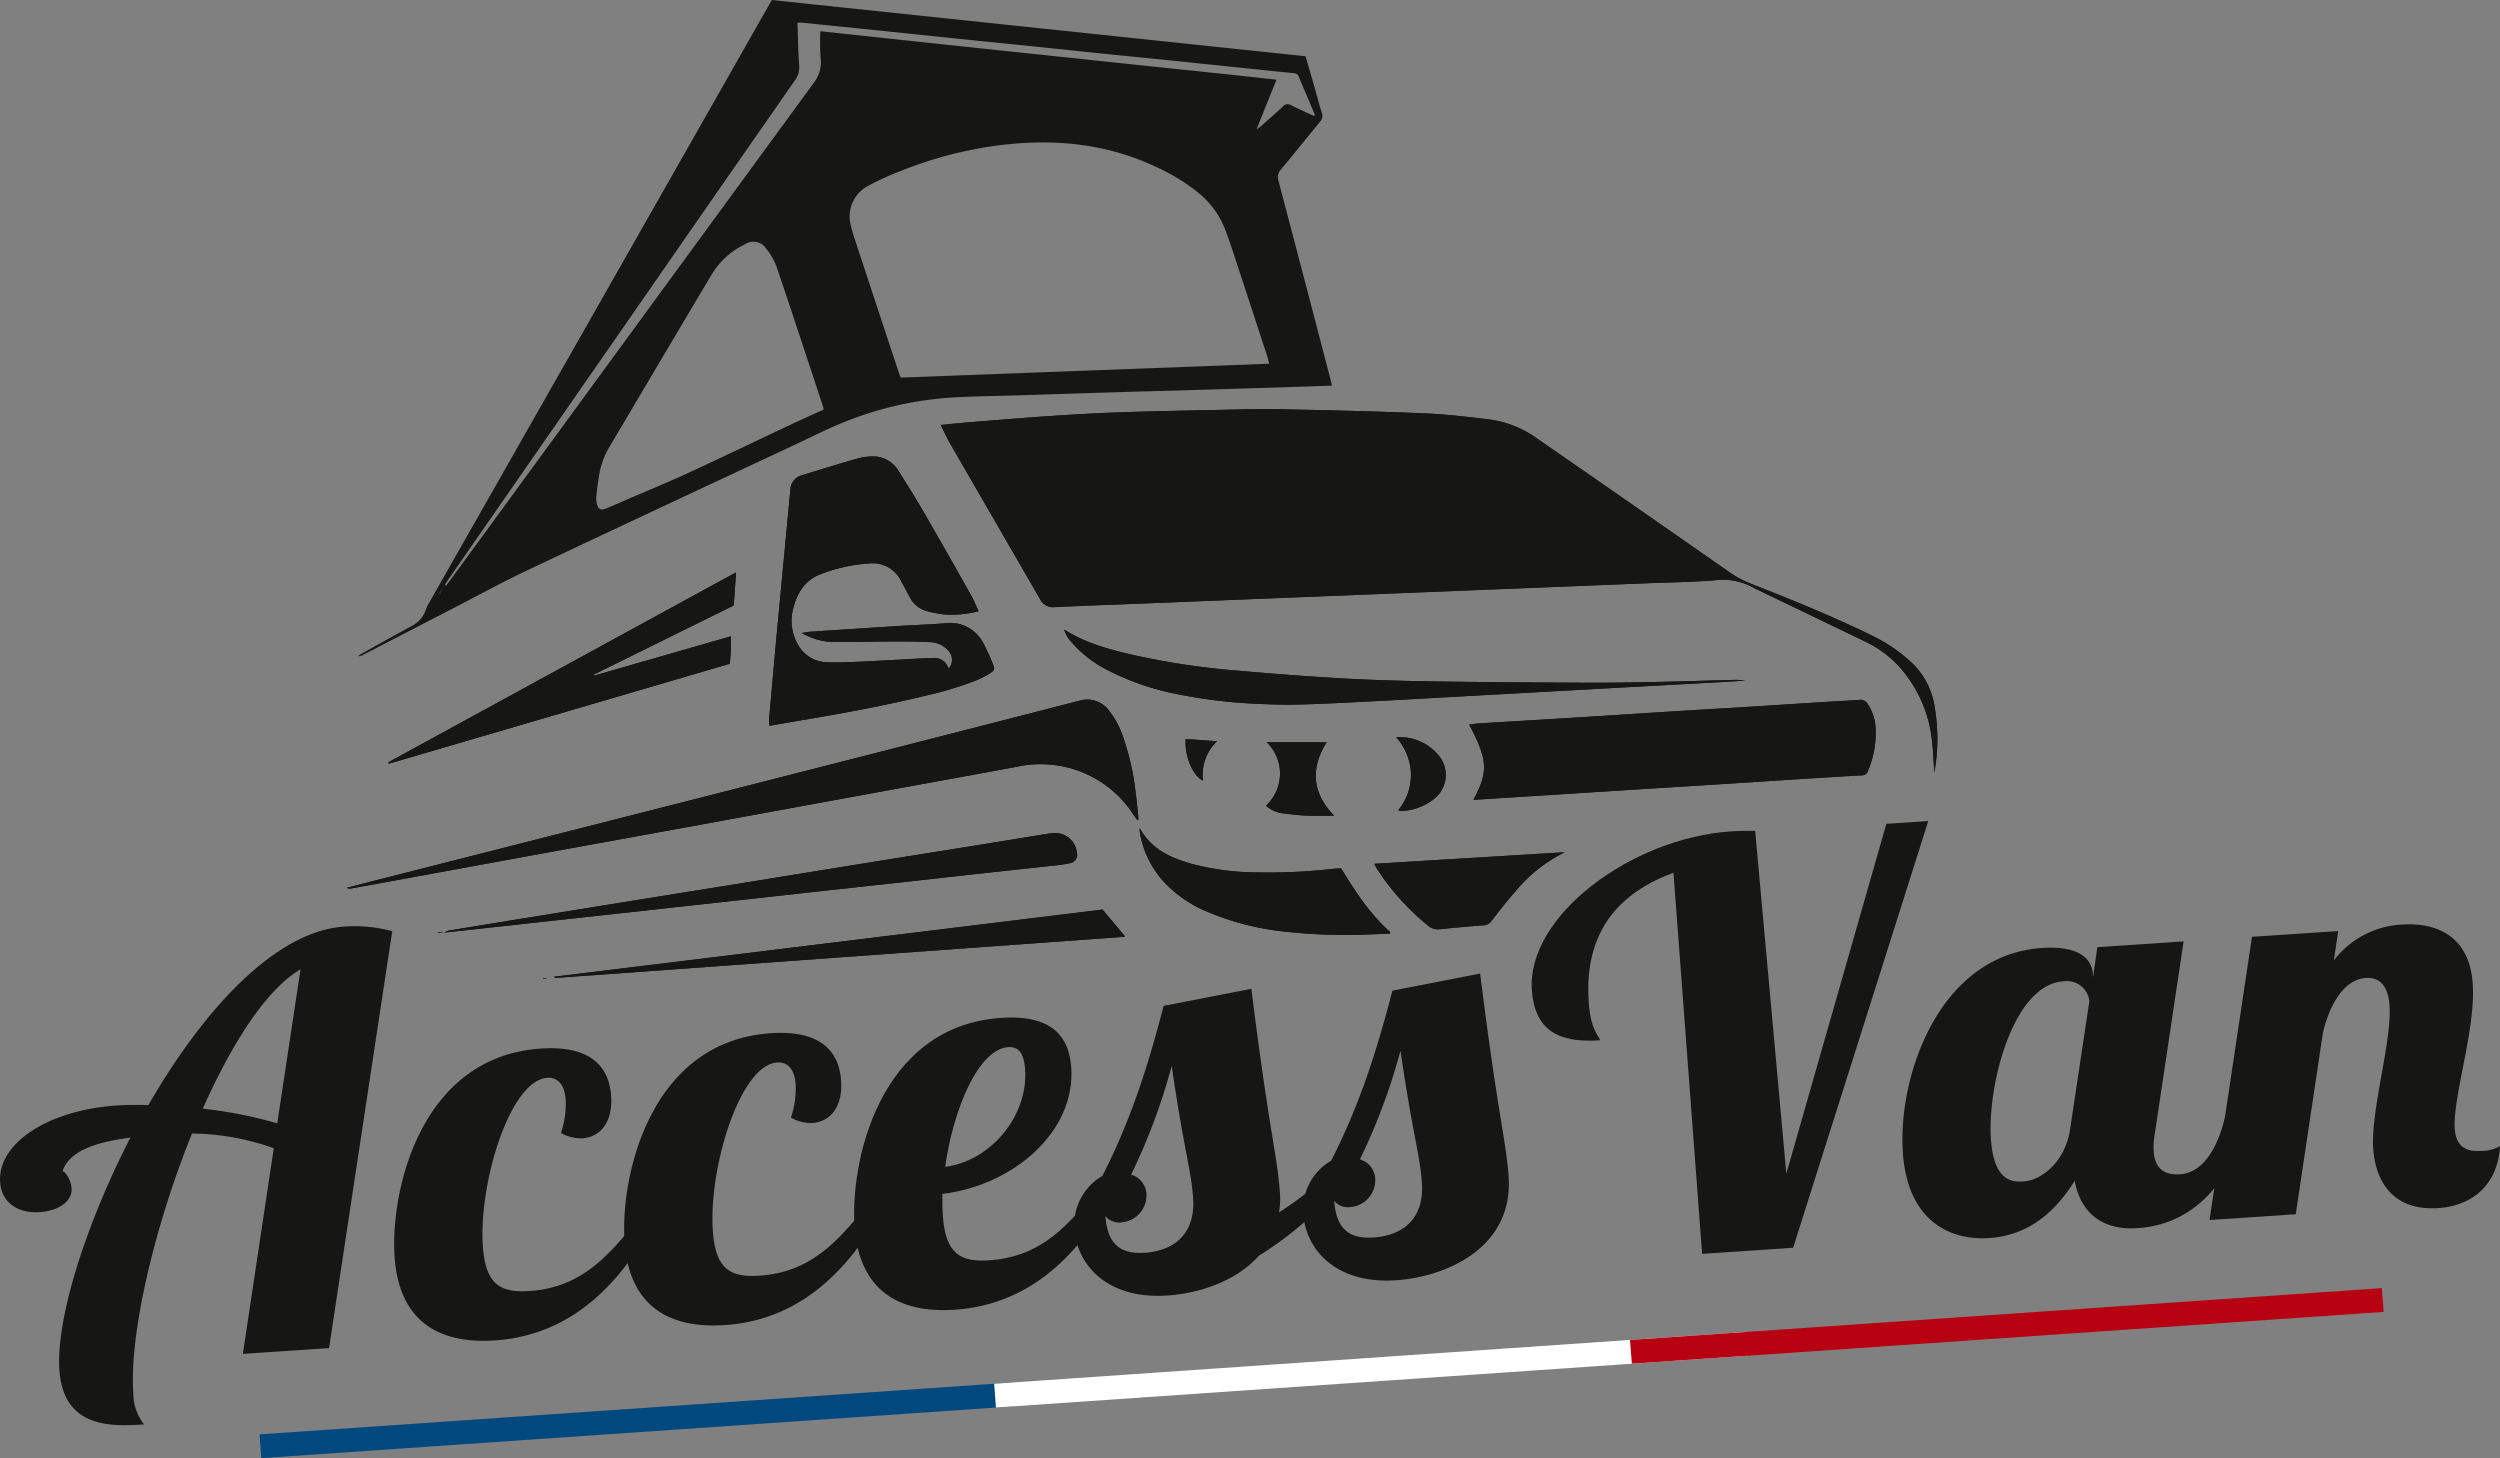 <?xml version="1.0" encoding="UTF-8"?>
<svg xmlns="http://www.w3.org/2000/svg" xmlns:xlink="http://www.w3.org/1999/xlink" id="Groupe_47" data-name="Groupe 47" width="415.501" height="242.345" viewBox="0 0 415.501 242.345">
  <rect x="0" y="0" width="415.501" height="242.345" fill="#808080" stroke="none"/>
  <defs>
    <clipPath id="clip-path">
      <rect id="Rectangle_15" data-name="Rectangle 15" width="415.501" height="242.345" fill="none"></rect>
    </clipPath>
  </defs>
  <g id="Groupe_46" data-name="Groupe 46" clip-path="url(#clip-path)">
    <path id="Tracé_56" data-name="Tracé 56" d="M119.4,208.7q2.948-.32,5.895-.641,5.729-.63,11.458-1.265,5.451-.6,10.9-1.192,5.785-.635,11.569-1.276,5.452-.6,10.9-1.2,6.675-.738,13.348-1.481c3.671-.4,7.343-.794,11.014-1.2,4.412-.487,8.823-.989,13.236-1.474,4.375-.482,8.753-.945,13.128-1.429a19.282,19.282,0,0,0,2.538-.387,1.4,1.4,0,0,0,1.1-1.787,3.621,3.621,0,0,0-4.152-3.17q-.556.058-1.109.147-5.852.95-11.7,1.9-9.388,1.513-18.778,3.014t-18.773,3.044q-8.615,1.39-17.232,2.767-9.5,1.531-18.994,3.073-6.846,1.11-13.692,2.232a2.787,2.787,0,0,0-.651.324l-1.061-.092c0,.062,0,.125,0,.187l1.054-.1m82.478-84.36c.555,1.113.984,2.1,1.521,3.034q7.468,12.945,14.958,25.876a2.423,2.423,0,0,0,2.454,1.363c4.807-.232,9.618-.4,14.427-.59l22.368-.9,16.775-.673,22.367-.9,22.368-.9c3.765-.151,7.539-.192,11.293-.489a10.581,10.581,0,0,1,6.936,1.441,1.778,1.778,0,0,0,.206.087q9.023,4.34,18.043,8.684a18.37,18.37,0,0,1,5.473,4.021,21.8,21.8,0,0,1,5.578,12.688c.193,1.593.228,3.206.351,5.04a31.03,31.03,0,0,0,.063-10.9,12.717,12.717,0,0,0-3.371-6.942,26.424,26.424,0,0,0-7.028-4.928c-6.5-3.186-13.2-5.906-19.939-8.548A17.591,17.591,0,0,1,333,148.846q-15.915-11.137-31.9-22.174a17.645,17.645,0,0,0-7.9-3.232c-3.664-.449-7.344-.882-11.029-1.034-7.939-.329-15.886-.525-23.831-.674-3.916-.074-7.837.055-11.755.134-5.111.1-10.222.2-15.331.387-3.878.139-7.753.366-11.624.628-4.43.3-8.855.677-13.281,1.033-1.44.116-2.876.273-4.461.426m6.277,30.954c-.458-.986-.78-1.824-1.216-2.6-2.6-4.614-5.212-9.226-7.865-13.812-1.308-2.26-2.687-4.48-4.091-6.682a4.97,4.97,0,0,0-3.839-2.611,9.372,9.372,0,0,0-3.085.33c-3.087.859-6.141,1.833-9.209,2.76a2.577,2.577,0,0,0-1.978,2.425q-.546,5.907-1.114,11.812c-.4,4.271-.816,8.542-1.209,12.814q-.625,6.8-1.216,13.6a6.8,6.8,0,0,0,.069,1.009c1.847-.319,3.57-.625,5.294-.914,6.915-1.158,13.808-2.433,20.624-4.088a55.776,55.776,0,0,0,8.654-2.642,13.991,13.991,0,0,0,2.076-1.085c.765-.489.831-.662.5-1.477a31.732,31.732,0,0,0-1.573-3.452,6.173,6.173,0,0,0-6.4-3.382c-2.527.208-5.065.282-7.6.441q-7.429.467-14.855.967c-.408.027-.812.121-1.362.206a11.182,11.182,0,0,0,5.17,1.5c3.4.011,6.792-.081,10.188-.093,1.974-.007,3.952,0,5.921.116a4.074,4.074,0,0,1,3.072,1.4,2.21,2.21,0,0,1,.129,2.934c-.03-.015-.069-.022-.089-.046a.792.792,0,0,1-.121-.182,2.376,2.376,0,0,0-2.525-1.46c-.373.011-.747-.005-1.12.015-3.54.189-7.077.4-10.617.569-1.9.088-3.807.178-5.705.112a5.69,5.69,0,0,1-5.012-3.071,7.908,7.908,0,0,1-.65-6.077c.643-2.409,1.886-4.436,4.292-5.408a26.594,26.594,0,0,1,8.257-1.864,5.221,5.221,0,0,1,5.332,2.932c.485.882.969,1.766,1.432,2.66a4.421,4.421,0,0,0,2.873,2.322,19.391,19.391,0,0,0,2.958.565,17.784,17.784,0,0,0,5.608-.548M290.4,186.641l3.686-.235q6.033-.381,12.066-.763,6.312-.4,12.624-.805c3.984-.252,7.97-.494,11.954-.747,4.245-.27,8.489-.552,12.734-.821q5.754-.365,11.509-.706a1.006,1.006,0,0,0,.993-.723,16.015,16.015,0,0,0,1.25-7.545,7.849,7.849,0,0,0-1.263-3.552,1.362,1.362,0,0,0-1.377-.719c-1.86.144-3.725.22-5.587.336-4.283.269-8.564.553-12.847.819-4.1.254-8.2.486-12.292.741-5.4.336-10.8.694-16.2,1.029s-10.8.65-16.2.982c-.573.035-1.141.127-1.752.2,3.107,5.887,3.223,7.808.7,12.511m-55.862,3.37.167-.049a5.72,5.72,0,0,0,0-.6c-.16-1.483-.292-2.971-.5-4.449a41.242,41.242,0,0,0-2.171-9.125,13.674,13.674,0,0,0-2.145-3.909,4.457,4.457,0,0,0-4.85-1.739q-15.162,3.91-30.332,7.786-20.8,5.318-41.614,10.619-22.274,5.674-44.55,11.334c-1.8.457-3.586.927-5.38,1.391a1.063,1.063,0,0,0,.67.113q3.8-.683,7.6-1.384,11.94-2.189,23.881-4.379,13.207-2.412,26.418-4.808,13.758-2.513,27.513-5.042c8.512-1.557,17.027-3.095,25.534-4.672a18.339,18.339,0,0,1,19.147,8.036q.31.439.617.88m-90.24-24.02-.117-.163,23.286-11.5c.117-1.632.233-3.229.346-4.826.01-.143,0-.288,0-.649L110.041,180.41l.093.225,56.683-16.616c.064-.843.139-1.546.164-2.25.027-.73.006-1.462.006-2.309l-22.7,6.53m78.086-7.664a5.469,5.469,0,0,0,1.292,2.178,19.49,19.49,0,0,0,5.6,4.4,43.2,43.2,0,0,0,12.32,4.249,84.256,84.256,0,0,0,12.542,1.508c2.457.132,4.926.2,7.385.137,3.988-.1,7.974-.329,11.959-.527,3.465-.172,6.928-.378,10.391-.569l16.2-.895q8.1-.448,16.2-.9,7.375-.4,14.75-.805c1.515-.084,3.029-.185,4.544-.278a11.426,11.426,0,0,0-2.114-.11c-4.064.106-8.127.244-12.192.326-3.917.079-7.836.158-11.753.14-8.77-.039-17.54-.094-26.309-.229-5-.077-10-.229-14.986-.515-5.808-.334-11.61-.8-17.407-1.3a125.159,125.159,0,0,1-16.474-2.468c-4.154-.929-8.268-1.991-11.953-4.342m54.163,50.552c.013-.086.026-.172.039-.259-3.393-3-5.815-6.763-8.165-10.593-.494.03-.941.037-1.383.086a94.906,94.906,0,0,1-12.509.591A43.707,43.707,0,0,1,244,197.389c-3.618-.987-7.025-2.342-9.056-6.04a4.56,4.56,0,0,0,0,.579,16.067,16.067,0,0,0,3.716,8.013,20.479,20.479,0,0,0,6.911,5.04,44.882,44.882,0,0,0,13.9,3.6,87.431,87.431,0,0,0,11.732.478c1.778-.028,3.556-.122,5.334-.186m-47.779-4-91.2,11.168a.718.718,0,0,0,.531.175q47.163-3.407,94.326-6.823c.023,0,.048-.051.063-.083s.019-.065,0,0l-3.726-4.432m76.825-9.531-31.671,1.923c.294.5.464.829.663,1.133a40.16,40.16,0,0,0,8.312,9.154,2.456,2.456,0,0,0,1.942.584c2.41-.246,4.822-.475,7.237-.65a1.728,1.728,0,0,0,1.374-.767c1.253-1.621,2.508-3.247,3.865-4.78a25,25,0,0,1,8.279-6.6m-49.55-18.285a7.176,7.176,0,0,1,2.224,5.388,7.294,7.294,0,0,1-2.32,5.154,4.836,4.836,0,0,0,2.762,1.273c1.295.155,2.591.326,3.892.383,1.506.066,3.018.016,4.649.016-3.629-3.8-3.968-7.829-1.229-12.213Zm21.536-.818a9.594,9.594,0,0,1,2.451,6.015,9.206,9.206,0,0,1-2.11,6.1,1.519,1.519,0,0,0,.408.136,9.229,9.229,0,0,0,5.655-2.1,5.042,5.042,0,0,0,.656-7.121,8.315,8.315,0,0,0-7.061-3.023m-32.1,7.223A7.63,7.63,0,0,1,247.8,176.9l-5.214-.369c-.217,2.791,1.14,6.068,2.889,6.936m-109.1,32.879-.045-.062h-.543c0,.021,0,.041,0,.062Z" transform="translate(-45.52 -53.708)" fill="#161615"></path>
    <path id="Tracé_57" data-name="Tracé 57" d="M263.984,9.345c.552,1.919,1.089,3.777,1.62,5.637.359,1.255.665,2.527,1.079,3.763a1.417,1.417,0,0,1-.322,1.516c-2.16,2.623-4.275,5.283-6.462,7.882a1.89,1.89,0,0,0-.419,1.913q4.316,16.39,8.594,32.791c.1.394.182.794.285,1.247-1.434.05-2.808.1-4.183.145q-8.951.282-17.9.559c-4.028.122-8.057.219-12.085.341q-8.671.264-17.342.548c-3.767.118-7.538.159-11.3.363a57.332,57.332,0,0,0-17.843,3.938c-3.015,1.179-5.912,2.666-8.849,4.041-14.689,6.878-29.39,13.729-44.049,20.672-4.413,2.09-8.7,4.441-13.044,6.681q-7.258,3.745-14.509,7.5a1.205,1.205,0,0,1-.759.155c.221-.146.434-.307.664-.435,2.838-1.574,5.67-3.16,8.524-4.7a4.708,4.708,0,0,0,2.139-2.751,7.646,7.646,0,0,1,.56-1.091q11.592-20.389,23.186-40.776,16.488-29,32.971-58c.221-.388.444-.774.734-1.279l88.708,9.345M196.69,62.756l61.255-2.307c-.157-.566-.25-.958-.374-1.34q-2.149-6.592-4.309-13.181c-.84-2.549-1.649-5.111-2.581-7.627a14.8,14.8,0,0,0-4.539-6.281,33.253,33.253,0,0,0-7.257-4.394c-8.242-3.833-16.9-4.6-25.81-3.485A66.954,66.954,0,0,0,196.985,28.3a47,47,0,0,0-5.593,2.527,5.738,5.738,0,0,0-2.963,6.725c.138.616.308,1.229.506,1.829q3.656,11.1,7.328,22.2c.127.383.275.759.429,1.179m-12.8,5.3c-.064-.263-.1-.479-.17-.684-2.539-7.68-5.056-15.367-7.652-23.027a10.521,10.521,0,0,0-1.708-2.985,2.512,2.512,0,0,0-3.56-.751,12.718,12.718,0,0,0-5.435,4.869c-5.731,9.568-11.378,19.186-17.075,28.774a13.233,13.233,0,0,0-1.721,4.7q-.277,1.711-.46,3.437a4.061,4.061,0,0,0,.082,1.33c.217.924.683,1.149,1.552.786,1.169-.488,2.327-1.005,3.49-1.507,3.352-1.448,6.737-2.827,10.051-4.357,5.854-2.7,11.662-5.5,17.5-8.252,1.682-.792,3.383-1.542,5.111-2.327m81.524-48.759c.039-.194.084-.278.061-.332-.883-2.1-1.78-4.187-2.656-6.286-.174-.417-.473-.5-.877-.536-2.415-.232-4.827-.488-7.24-.739q-6.013-.624-12.027-1.25c-3.972-.407-7.946-.8-11.918-1.2-4.009-.411-8.015-.841-12.024-1.254s-8.02-.809-12.03-1.222c-4.715-.485-9.428-.983-14.142-1.469q-6.124-.631-12.25-1.245c-.24-.024-.484,0-.782,0,.085,2.4.1,4.712.279,7.011a3.691,3.691,0,0,1-.711,2.58q-12.355,17.733-24.665,35.5-16.411,23.642-32.821,47.284c-.239.344-.454.7-.68,1.055l.2.123c.31-.41.625-.815.928-1.229q30.024-41.1,60.076-82.186a5.74,5.74,0,0,0,1.235-4.413,35.229,35.229,0,0,1-.036-4.311c6.358.683,12.659,1.363,18.961,2.034s12.617,1.336,18.926,2,12.617,1.344,18.926,2c6.29.658,12.582,1.3,18.991,2.024L255.828,21.5c.391-.279.575-.386.732-.525,1.229-1.09,2.473-2.164,3.667-3.29a1.037,1.037,0,0,1,1.382-.181c1.229.624,2.492,1.179,3.808,1.794M119.875,98.677l.168.156.445-.759L120.357,98l-.482.681" transform="translate(-46.994)" fill="#161615"></path>
    <path id="Tracé_58" data-name="Tracé 58" d="M279.855,124.338c1.585-.153,3.021-.31,4.461-.425,4.426-.356,8.851-.732,13.281-1.033,3.871-.262,7.747-.489,11.624-.629,5.108-.183,10.22-.284,15.331-.387,3.918-.079,7.838-.207,11.754-.134,7.946.149,15.892.345,23.832.674,3.685.153,7.365.585,11.029,1.034a17.645,17.645,0,0,1,7.9,3.232q15.965,11.066,31.9,22.175a17.585,17.585,0,0,0,3.73,1.964c6.734,2.643,13.438,5.363,19.939,8.548a26.412,26.412,0,0,1,7.028,4.928,12.716,12.716,0,0,1,3.371,6.942,31.027,31.027,0,0,1-.064,10.9c-.122-1.834-.157-3.447-.35-5.04a21.8,21.8,0,0,0-5.578-12.688,18.388,18.388,0,0,0-5.473-4.022q-9.016-4.352-18.043-8.684a1.884,1.884,0,0,1-.206-.086,10.577,10.577,0,0,0-6.936-1.442c-3.754.3-7.528.338-11.293.488l-22.368.9-22.367.9-16.776.672-22.367.9c-4.809.192-9.619.359-14.427.59a2.422,2.422,0,0,1-2.454-1.363q-7.466-12.945-14.958-25.876c-.536-.93-.967-1.92-1.521-3.034" transform="translate(-123.494 -53.707)" fill="#161615"></path>
    <path id="Tracé_59" data-name="Tracé 59" d="M263.581,161.5a17.783,17.783,0,0,1-5.608.547,19.334,19.334,0,0,1-2.959-.565,4.419,4.419,0,0,1-2.872-2.323c-.464-.894-.948-1.777-1.433-2.66a5.222,5.222,0,0,0-5.332-2.932,26.611,26.611,0,0,0-8.257,1.865c-2.406.972-3.648,3-4.292,5.408a7.9,7.9,0,0,0,.65,6.077,5.691,5.691,0,0,0,5.012,3.071c1.9.065,3.8-.024,5.705-.112,3.54-.164,7.078-.379,10.617-.569.373-.02.747,0,1.12-.016a2.374,2.374,0,0,1,2.524,1.461.782.782,0,0,0,.122.182c.019.023.058.031.088.045a2.209,2.209,0,0,0-.128-2.933,4.073,4.073,0,0,0-3.071-1.4c-1.969-.115-3.947-.122-5.921-.116-3.4.012-6.792.1-10.188.093a11.187,11.187,0,0,1-5.169-1.5c.549-.085.953-.179,1.362-.206q7.427-.494,14.855-.967c2.532-.159,5.07-.234,7.6-.441a6.172,6.172,0,0,1,6.4,3.382,31.715,31.715,0,0,1,1.572,3.452c.33.815.264.988-.5,1.477A13.957,13.957,0,0,1,263.4,172.9a55.878,55.878,0,0,1-8.655,2.642c-6.816,1.654-13.708,2.929-20.625,4.087-1.724.289-3.446.594-5.294.914a6.881,6.881,0,0,1-.069-1.009q.6-6.8,1.216-13.6c.393-4.273.805-8.543,1.209-12.815q.559-5.905,1.114-11.811a2.576,2.576,0,0,1,1.978-2.425c3.067-.927,6.122-1.9,9.208-2.76a9.392,9.392,0,0,1,3.085-.33,4.968,4.968,0,0,1,3.839,2.611c1.4,2.2,2.782,4.422,4.091,6.682,2.654,4.585,5.261,9.2,7.865,13.812.437.774.76,1.612,1.217,2.6" transform="translate(-100.943 -59.917)" fill="#161615"></path>
    <path id="Tracé_60" data-name="Tracé 60" d="M437.724,224.8c2.524-4.7,2.408-6.624-.7-12.511.611-.07,1.179-.163,1.752-.2,5.4-.332,10.8-.647,16.2-.982s10.8-.692,16.2-1.029c4.1-.255,8.195-.487,12.292-.741,4.282-.266,8.564-.549,12.846-.818,1.862-.117,3.727-.193,5.587-.336a1.363,1.363,0,0,1,1.377.718,7.85,7.85,0,0,1,1.263,3.552A16.027,16.027,0,0,1,503.29,220a1.006,1.006,0,0,1-.993.724q-5.756.331-11.509.706c-4.245.27-8.489.552-12.734.822q-5.976.38-11.954.746-6.312.4-12.624.806-6.033.383-12.066.763l-3.686.234" transform="translate(-192.849 -91.863)" fill="#161615"></path>
    <path id="Tracé_61" data-name="Tracé 61" d="M234.533,228.126q-.308-.44-.617-.88a18.339,18.339,0,0,0-19.147-8.036c-8.508,1.577-17.023,3.115-25.534,4.672q-13.757,2.518-27.513,5.041-13.207,2.413-26.418,4.808-11.943,2.181-23.881,4.379-3.8.7-7.6,1.384a1.06,1.06,0,0,1-.67-.113c1.794-.464,3.585-.934,5.379-1.391q22.275-5.669,44.551-11.334,20.809-5.3,41.614-10.62,15.169-3.878,30.332-7.785a4.457,4.457,0,0,1,4.85,1.739,13.666,13.666,0,0,1,2.145,3.909,41.243,41.243,0,0,1,2.171,9.125c.207,1.477.339,2.965.5,4.449a5.571,5.571,0,0,1,0,.6l-.167.049" transform="translate(-45.52 -91.823)" fill="#161615"></path>
    <path id="Tracé_62" data-name="Tracé 62" d="M149.729,187.431l22.7-6.53c0,.847.021,1.579-.006,2.309-.026.7-.1,1.407-.164,2.251l-56.684,16.616-.094-.225L173.245,170.3c0,.361.008.505,0,.649-.112,1.6-.227,3.194-.345,4.826l-23.286,11.5.117.163" transform="translate(-50.958 -75.148)" fill="#161615"></path>
    <path id="Tracé_63" data-name="Tracé 63" d="M316.54,187.246c3.685,2.352,7.8,3.413,11.953,4.342a125.067,125.067,0,0,0,16.474,2.468c5.8.5,11.6.969,17.407,1.3,4.989.286,9.988.439,14.986.515,8.769.135,17.539.19,26.309.229,3.917.017,7.836-.061,11.753-.14,4.065-.082,8.128-.22,12.192-.326a11.375,11.375,0,0,1,2.114.111c-1.515.093-3.029.194-4.544.278q-7.374.408-14.749.806-8.1.445-16.2.9l-16.2.894c-3.464.191-6.926.4-10.391.569-3.986.2-7.971.423-11.96.527-2.459.065-4.927-.005-7.385-.137a84.265,84.265,0,0,1-12.542-1.508,43.2,43.2,0,0,1-12.32-4.249,19.487,19.487,0,0,1-5.6-4.4,5.472,5.472,0,0,1-1.292-2.178" transform="translate(-139.682 -82.627)" fill="#161615"></path>
    <path id="Tracé_64" data-name="Tracé 64" d="M380.625,263.878c-1.778.064-3.555.158-5.334.186a87.425,87.425,0,0,1-11.731-.478,44.868,44.868,0,0,1-13.9-3.6,20.471,20.471,0,0,1-6.911-5.04,16.067,16.067,0,0,1-3.716-8.013,4.555,4.555,0,0,1,0-.579c2.032,3.7,5.438,5.054,9.056,6.04a43.713,43.713,0,0,0,10.519,1.314,94.715,94.715,0,0,0,12.509-.591c.442-.048.888-.056,1.383-.085,2.35,3.83,4.772,7.588,8.165,10.593-.013.086-.026.172-.039.258" transform="translate(-149.604 -108.708)" fill="#161615"></path>
    <path id="Tracé_65" data-name="Tracé 65" d="M132.255,264.363a2.368,2.368,0,0,1,.641-.331q6.844-1.131,13.691-2.232,9.5-1.538,18.994-3.073,8.615-1.389,17.232-2.767,9.387-1.515,18.773-3.044t18.778-3.014q5.853-.944,11.7-1.9.552-.09,1.11-.147a3.621,3.621,0,0,1,4.152,3.17,1.4,1.4,0,0,1-1.1,1.787,19.308,19.308,0,0,1-2.539.387c-4.375.484-8.753.948-13.128,1.429-4.412.486-8.823.988-13.236,1.474-3.671.405-7.343.794-11.014,1.2q-6.675.735-13.348,1.481-5.451.6-10.9,1.2-5.785.638-11.569,1.276-5.452.6-10.9,1.192-5.729.63-11.458,1.265-2.947.324-5.895.641l.018.012" transform="translate(-58.353 -109.36)" fill="#161615"></path>
    <path id="Tracé_66" data-name="Tracé 66" d="M255.939,270.57,259.665,275c.016-.061.012-.025,0,.005s-.04.082-.064.083q-47.162,3.416-94.325,6.823a.721.721,0,0,1-.532-.174l91.2-11.168" transform="translate(-72.696 -119.396)" fill="#161615"></path>
    <path id="Tracé_67" data-name="Tracé 67" d="M440.454,253.513a25,25,0,0,0-8.279,6.6c-1.357,1.533-2.611,3.159-3.865,4.78a1.728,1.728,0,0,1-1.374.767c-2.415.175-4.827.4-7.237.65a2.46,2.46,0,0,1-1.942-.584,40.144,40.144,0,0,1-8.311-9.154c-.2-.3-.369-.629-.663-1.133l31.671-1.923" transform="translate(-180.387 -111.869)" fill="#161615"></path>
    <path id="Tracé_68" data-name="Tracé 68" d="M376.708,220.785h9.978c-2.739,4.384-2.4,8.417,1.23,12.213-1.631,0-3.143.05-4.649-.016-1.3-.056-2.6-.228-3.892-.383a4.839,4.839,0,0,1-2.762-1.272,7.3,7.3,0,0,0,2.32-5.154,7.177,7.177,0,0,0-2.224-5.388" transform="translate(-166.19 -97.427)" fill="#161615"></path>
    <path id="Tracé_69" data-name="Tracé 69" d="M415.328,219.321a8.313,8.313,0,0,1,7.061,3.023,5.042,5.042,0,0,1-.657,7.121,9.225,9.225,0,0,1-5.655,2.105,1.55,1.55,0,0,1-.408-.137,9.209,9.209,0,0,0,2.11-6.1,9.594,9.594,0,0,0-2.451-6.014" transform="translate(-183.275 -96.78)" fill="#161615"></path>
    <path id="Tracé_70" data-name="Tracé 70" d="M355.575,226.772c-1.749-.868-3.106-4.145-2.889-6.936l5.214.369a7.63,7.63,0,0,0-2.325,6.567" transform="translate(-155.623 -97.009)" fill="#161615"></path>
    <path id="Tracé_71" data-name="Tracé 71" d="M162.14,291.048h-.588c0-.021,0-.041,0-.062h.543l.045.062" transform="translate(-71.289 -128.405)" fill="#161615"></path>
    <path id="Tracé_72" data-name="Tracé 72" d="M130.442,176.073l.482-.681.131.078-.445.759-.168-.156" transform="translate(-57.561 -77.396)" fill="#161615"></path>
    <path id="Tracé_73" data-name="Tracé 73" d="M40.364,346.593,45.5,312.421a41.367,41.367,0,0,0-13.586-2.447c-6.325,15.61-10.476,33.595-9.75,43.241a8.286,8.286,0,0,0,1.784,5.1c-5.371.358-13.345.7-14.07-8.937-.627-8.347,4.2-23.953,11.788-38.718-6.137.781-10.22,2.359-11.279,5.6.494-.033,1.415,1.488,1.512,2.786.168,2.228-2.215,3.783-5.3,3.989-3.383.226-6.3-1.352-6.573-4.964-.475-6.309,7.7-11.98,19.44-12.763,1.393-.093,3.094-.112,5.2-.066,8.93-15.507,20.917-28.889,32.559-29.666a23.815,23.815,0,0,1,7.964.774L54.687,345.637Zm9.587-63.92c-5.739,3.365-11.458,12.413-16.251,23.171a71.754,71.754,0,0,1,12.38,2.437Z" transform="translate(0 -121.58)" fill="#161615"></path>
    <path id="Tracé_74" data-name="Tracé 74" d="M145.757,320.354c-.174-2.318-1.186-3.746-3.073-3.619-6.271.418-11.459,17.82-10.684,28.115.474,6.3,2.976,7.629,7.747,7.31,7.858-.524,12.332-4.924,16.908-10.541l3.386-.226c-5.029,8.91-12.838,18.1-26.076,18.982-9.349.624-15.843-3.231-16.631-13.707-.809-10.755,4.086-33.45,24.283-34.8,8.855-.591,11.363,3.529,11.684,7.791.342,4.546-1.881,6.933-4.765,7.125a6.781,6.781,0,0,1-3.567-.881,15.3,15.3,0,0,0,.787-5.55" transform="translate(-51.74 -137.596)" fill="#161615"></path>
    <path id="Tracé_75" data-name="Tracé 75" d="M214.167,315.789c-.174-2.318-1.186-3.746-3.073-3.619-6.271.418-11.459,17.82-10.684,28.115.474,6.3,2.976,7.629,7.747,7.31,7.858-.524,12.332-4.924,16.908-10.541l3.386-.226c-5.029,8.91-12.838,18.1-26.076,18.982-9.349.624-15.843-3.231-16.631-13.707-.809-10.755,4.086-33.45,24.283-34.8,8.855-.591,11.363,3.529,11.684,7.791.342,4.546-1.881,6.933-4.765,7.125a6.782,6.782,0,0,1-3.567-.881,15.3,15.3,0,0,0,.787-5.55" transform="translate(-81.928 -135.581)" fill="#161615"></path>
    <path id="Tracé_76" data-name="Tracé 76" d="M276.567,343.025c7.858-.525,12.331-4.925,16.908-10.542l3.386-.226c-5.03,8.91-12.838,18.1-26.076,18.981-9.349.624-15.843-3.231-16.631-13.707-.8-10.665,3.99-33.443,24.381-34.8,8.855-.591,11.266,3.536,11.615,8.172.8,10.662-9.522,19.645-21.406,21.09-.008,1.306-.007,2.611.077,3.724.474,6.305,2.976,7.629,7.747,7.311m3.139-35.439c-5.079.339-9.21,10.589-10.5,19.9,7.622-.972,13.857-8.566,13.278-16.26-.174-2.318-.886-3.765-2.773-3.639" transform="translate(-112.116 -133.562)" fill="#161615"></path>
    <path id="Tracé_77" data-name="Tracé 77" d="M364.585,325.9a58.168,58.168,0,0,1-14.35,12.61c-3.874,4.356-10.13,6.265-15.2,6.6-10.151.677-14.993-5.241-15.419-10.9a9.349,9.349,0,0,1,4.625-8.975c4.883-9.554,7.774-18.97,10.177-28.264L349,294.136c3,23.938,4.266,27.489,4.727,33.609a13.178,13.178,0,0,1-.132,3.548,55,55,0,0,0,6.813-5.114Zm-37.07,7.042a2.981,2.981,0,0,1-2.772-1.025c.328,4.356,2.182,6.377,6.557,6.085s8.5-2.711,8.012-9.2c-.363-4.825-1.478-7.638-3.549-21.853a100.889,100.889,0,0,1-6.743,18.067,3.547,3.547,0,0,1,2.537,3.09,4.5,4.5,0,0,1-4.041,4.838" transform="translate(-141.026 -129.796)" fill="#161615"></path>
    <path id="Tracé_78" data-name="Tracé 78" d="M417.059,289.594c3,23.938,4.266,27.489,4.727,33.609.907,12.054-10.532,16.824-18.69,17.369-10.151.677-14.993-5.241-15.419-10.9A9.349,9.349,0,0,1,392.3,320.7c4.883-9.554,7.773-18.97,10.177-28.264ZM395.576,328.4a2.981,2.981,0,0,1-2.772-1.025c.328,4.356,2.182,6.377,6.557,6.085s8.5-2.711,8.011-9.2c-.363-4.825-1.478-7.638-3.549-21.853a100.889,100.889,0,0,1-6.743,18.067,3.547,3.547,0,0,1,2.537,3.09,4.5,4.5,0,0,1-4.041,4.838" transform="translate(-171.06 -127.791)" fill="#161615"></path>
    <path id="Tracé_79" data-name="Tracé 79" d="M497.941,302.833l16.624-58.145,6.967-.465L499.072,315.15l-15.126,1.01-4.764-63.335c-10.61,3.88-14.837,11.432-14.07,21.633.355,4.727,1.7,5.381,1.868,6.212-6.87.459-10.828-1.607-11.33-8.289-.927-12.33,16.5-25.331,33.111-26.44,1.393-.093,2.7-.081,4-.077Z" transform="translate(-201.052 -107.77)" fill="#161615"></path>
    <path id="Tracé_80" data-name="Tracé 80" d="M612.636,280.024l-4.79,32a12.009,12.009,0,0,0-.174,2.994c.2,2.6,1.588,3.9,4.375,3.714,3.88-.259,6.263-4.516,7.405-9.251l4.18-.279c-4.534,15.495-13.341,18.131-18.712,18.49-5.574.372-9.378-2.357-10.388-7.882-2.766,4.472-7.119,9.05-14.184,9.522-6.765.451-13.531-3.013-14.361-14.044-.942-12.519,5.822-33.012,23.134-34.167,5.671-.378,8.206,1.5,8.409,4.2l.049.649.724-4.989Zm-32.016,32.984c.537,7.135,3.728,7.021,5.518,6.9,2.884-.192,6.855-3.257,7.641-8.713l3.2-21.28a3.783,3.783,0,0,0-4.348-3.246c-8.457.564-12.671,17.616-12.015,26.337" transform="translate(-249.72 -123.568)" fill="#161615"></path>
    <path id="Tracé_81" data-name="Tracé 81" d="M683.228,283.873c-3.581.239-5.977,4.314-7.119,9.05l-4.526,30.216-14.331.957,7.061-47.065,14.331-.957-.731,4.891A15.162,15.162,0,0,1,689.156,275c6.368-.425,11.281,2.32,11.838,9.735.565,7.513-3.371,19.052-2.98,24.247.174,2.318,1.29,3.829,4.271,3.631a6.51,6.51,0,0,0,3.247-.778c-.4,6.735-4.953,9.93-10.226,10.282-7.664.511-10.445-4.524-10.842-9.809-.474-6.3,3.147-18.013,2.7-23.947-.23-3.058-1.547-4.647-3.936-4.488" transform="translate(-290.03 -121.333)" fill="#161615"></path>
    <path id="Tracé_82" data-name="Tracé 82" d="M202.452,415.216,77.5,423.826l-.3-3.951,124.948-8.611Z" transform="translate(-34.067 -181.481)" fill="#00487e"></path>
    <path id="Tracé_83" data-name="Tracé 83" d="M420.973,400.157l-124.948,8.61-.3-3.951L420.67,396.2Z" transform="translate(-130.495 -174.836)" fill="#fff"></path>
    <path id="Tracé_84" data-name="Tracé 84" d="M610.123,387.122l-124.948,8.61-.3-3.951L609.82,383.17Z" transform="translate(-213.963 -169.084)" fill="#b80013"></path>
  </g>
</svg>
